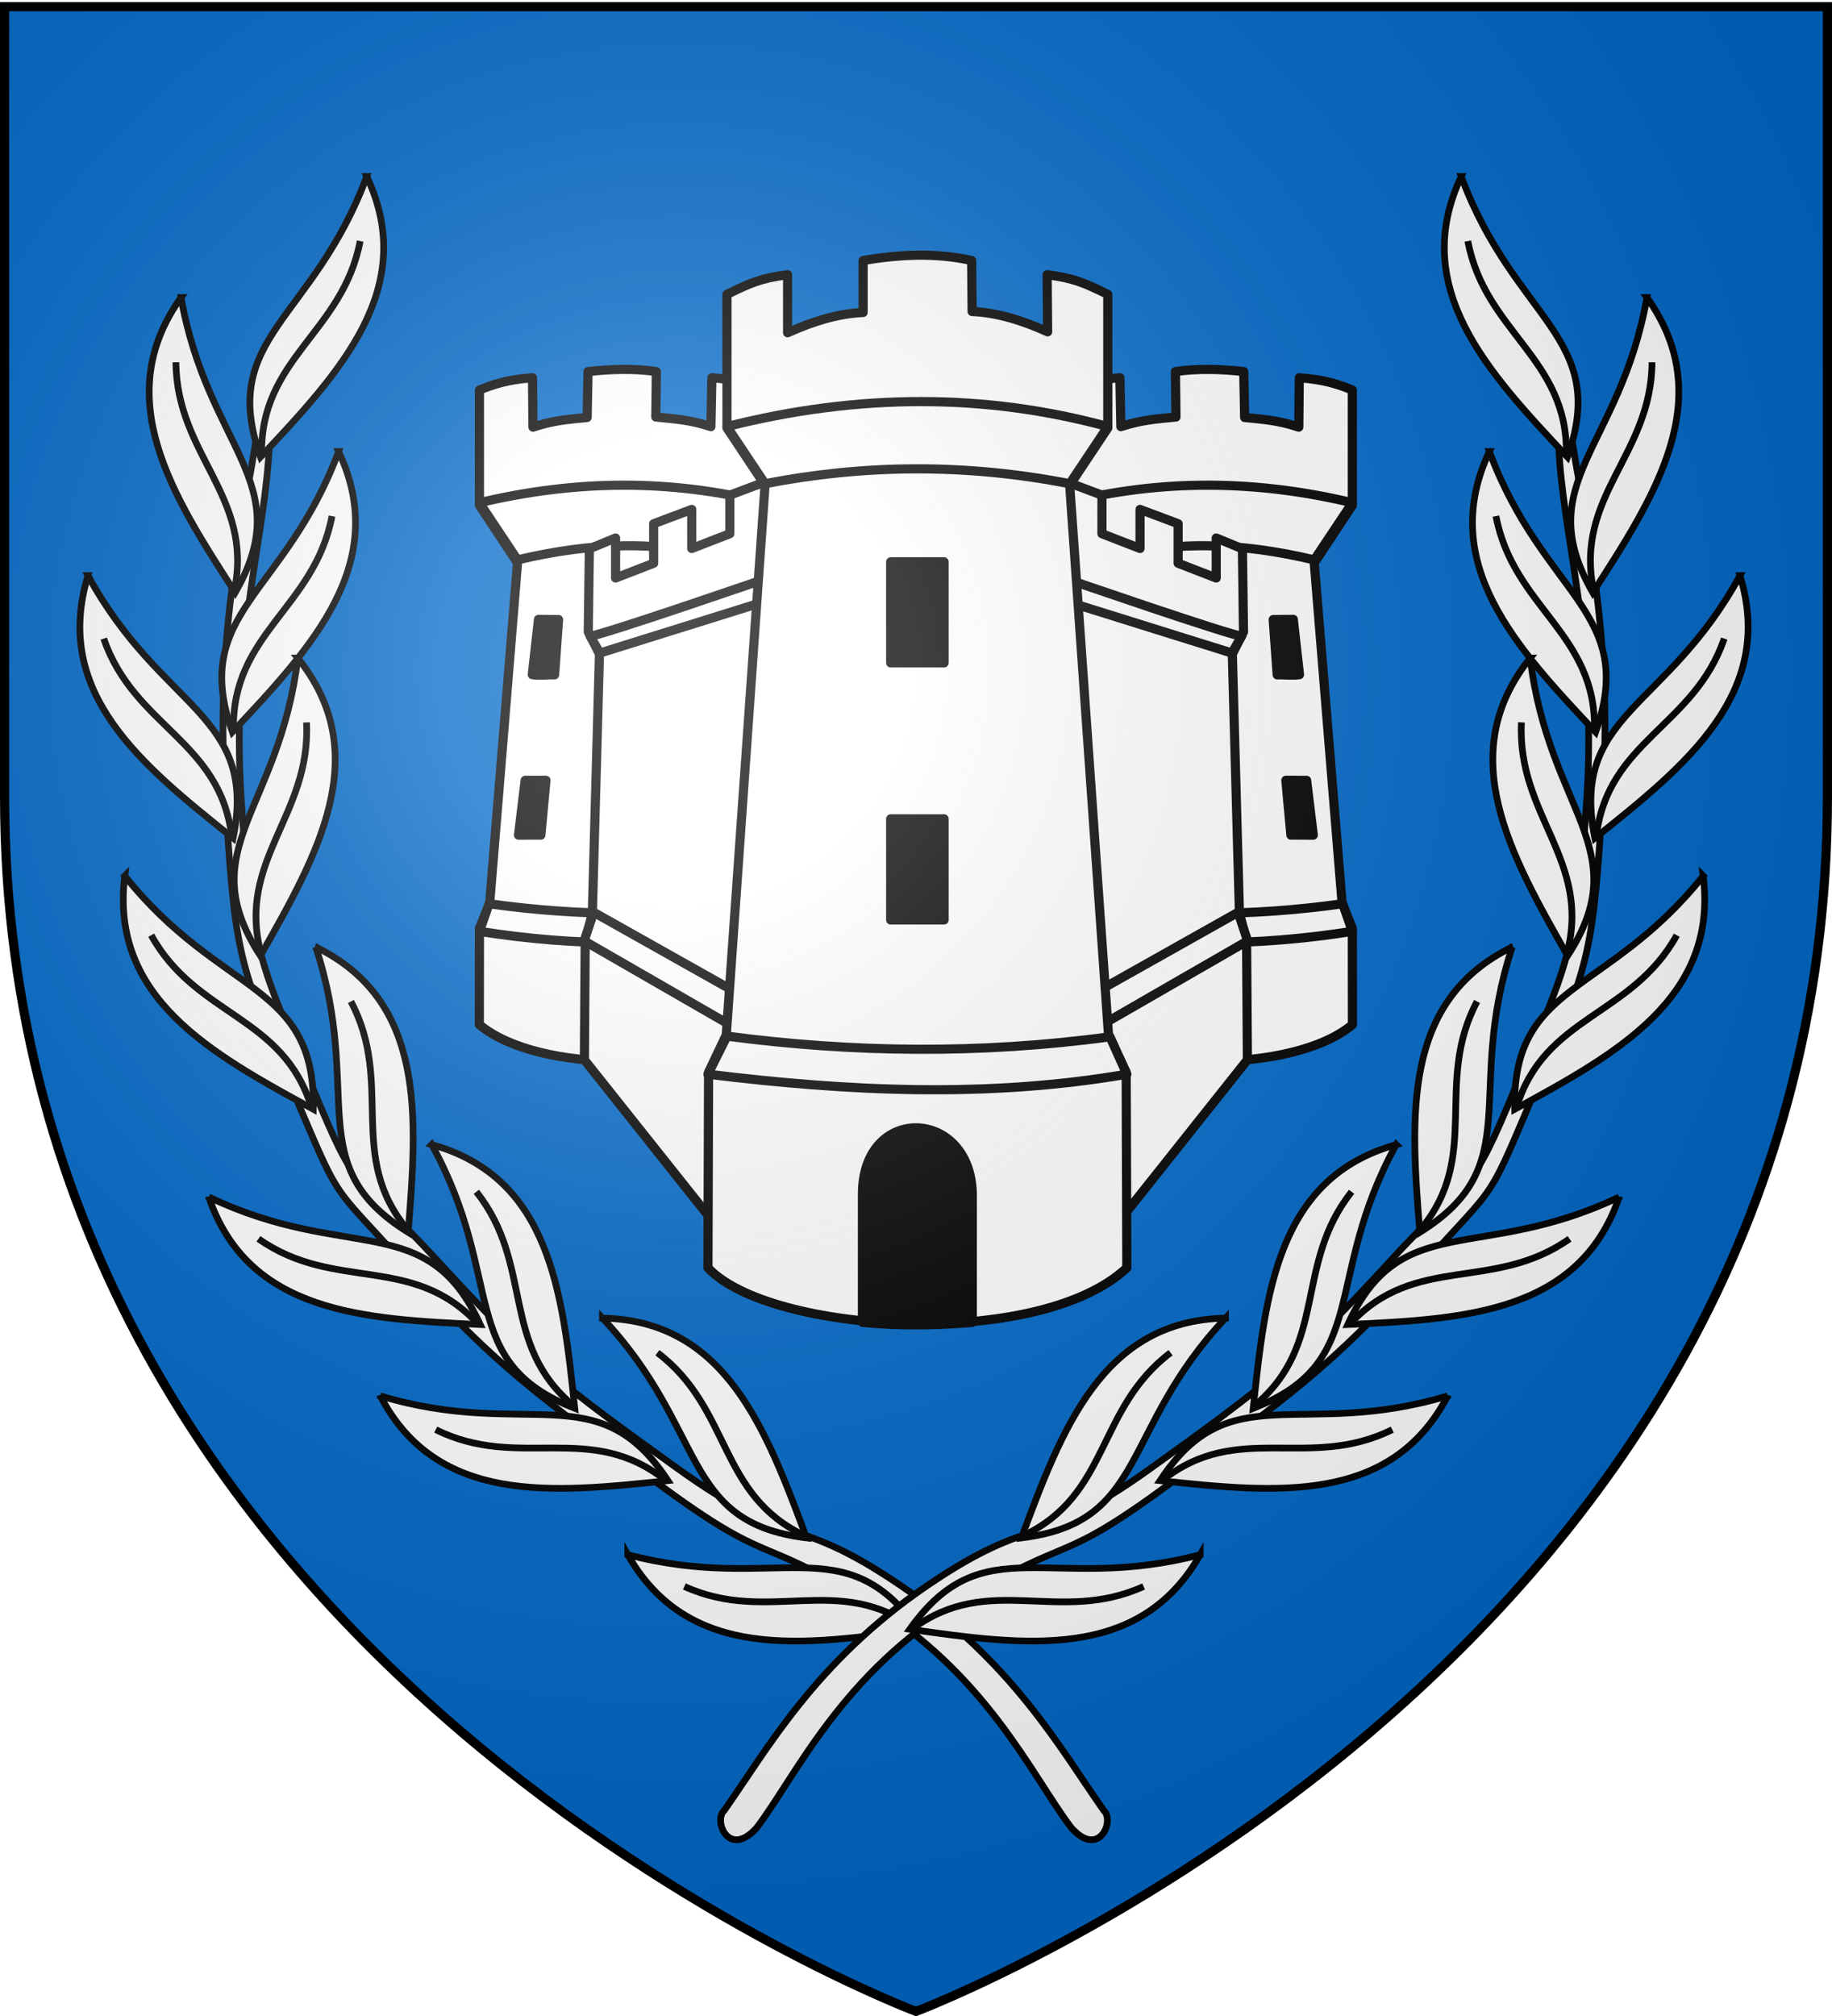 <svg xmlns="http://www.w3.org/2000/svg" xmlns:xlink="http://www.w3.org/1999/xlink" version="1.0" width="600" height="660"><defs><radialGradient cx="221.445" cy="226.331" r="300" fx="221.445" fy="226.331" id="g" xlink:href="#a" gradientUnits="userSpaceOnUse" gradientTransform="matrix(1.353 0 0 1.349 -77.63 -85.747)"/><linearGradient id="a"><stop style="stop-color:#fff;stop-opacity:.314" offset="0"/><stop style="stop-color:#fff;stop-opacity:.251" offset=".19"/><stop style="stop-color:#6b6b6b;stop-opacity:.125" offset=".6"/><stop style="stop-color:#000;stop-opacity:.125" offset="1"/></linearGradient></defs><g style="display:inline"><path d="M300 658.5s298.5-112.32 298.5-397.772V2.176H1.5v258.552C1.5 546.18 300 658.5 300 658.5z" style="fill:#0169c9;fill-opacity:1;fill-rule:evenodd;stroke:none;stroke-width:1px;stroke-linecap:butt;stroke-linejoin:miter;stroke-opacity:1"/></g><use transform="rotate(-19.687 352.262 242.335)" width="600" height="660" xlink:href="#use3289"/><use transform="matrix(.963 -.516 .503 .871 -49.923 245.268)" width="600" height="660" xlink:href="#use3289"/><use transform="translate(78.69 57.422)" width="600" height="660" xlink:href="#use3295"/><g id="e"><path d="M350.852 598.378c-13.048-17.192-27.706-50.523-67.347-74.437-36.94-22.284-30.62-10.714-68.056-38.281-37.395-27.536-52.595-37.787-82.234-70.891-26.36-29.441-20.726-18.826-38.99-61.676-16.366-38.394-17.37-41.294-20.56-94.286-3.19-52.991 6.381-89.323 10.634-117.68 4.254-28.356 4.963-25.343 3.9 4.254-1.064 29.597-12.584 63.448-9.216 115.907 3.367 52.46 7.089 55.473 23.04 93.932 15.95 38.458 12.583 26.23 41.825 58.13 29.243 31.902 40.55 40.492 77.981 67.348 37.75 27.084 37.927 14.437 73.018 38.281 36.86 25.046 52.637 53.878 66.638 73.727 3.647 3.167-1.383 15.962-10.633 5.672z" style="fill:#fff;fill-rule:evenodd;stroke:#000;stroke-width:2.2;stroke-linecap:butt;stroke-linejoin:miter;stroke-miterlimit:4;stroke-dasharray:none;stroke-opacity:1"/><g id="b"><path d="M48.27 183.264c-22.519 33.414-1.077 64.744 20.437 96.07 19.673-36.741-10.224-46.648-20.438-96.07z" style="fill:#fff;fill-rule:evenodd;stroke:#000;stroke-width:2.2;stroke-linecap:butt;stroke-linejoin:miter;stroke-miterlimit:4;stroke-dasharray:none;stroke-opacity:1" transform="rotate(-26.941 260.597 250.482)"/><path d="M68.432 278.56c5.487-31.056-20.181-43.597-21.238-74.065" style="fill:#fff;fill-rule:evenodd;stroke:#000;stroke-width:2.2;stroke-linecap:butt;stroke-linejoin:miter;stroke-miterlimit:4;stroke-dasharray:none;stroke-opacity:1" transform="rotate(-26.941 260.597 250.482)"/></g><use transform="rotate(10.003 596.564 168.807)" id="c" x="0" y="0" width="600" height="660" xlink:href="#b"/><use transform="rotate(28.546 422.244 228.308)" width="600" height="660" xlink:href="#b"/><use transform="rotate(-25.896 283.23 279.485)" width="600" height="660" xlink:href="#b"/><use transform="rotate(-34.643 355.602 237.72)" width="600" height="660" xlink:href="#b"/><use transform="rotate(-36.659 458.61 149.235)" width="600" height="660" xlink:href="#b"/><use transform="scale(-1 1) rotate(8.195 242.516 -807.038)" id="d" x="0" y="0" width="600" height="660" xlink:href="#c"/><use transform="rotate(-13.583 388.114 237.763)" width="600" height="660" xlink:href="#d"/><use transform="rotate(-38.714 337.983 239.6)" width="600" height="660" xlink:href="#d"/><use transform="rotate(-49.234 373.762 227.98)" width="600" height="660" xlink:href="#d"/><use transform="rotate(-63.642 382.712 220.036)" width="600" height="660" xlink:href="#d"/><use transform="translate(9.216 -90.032)" width="600" height="660" xlink:href="#d"/></g><use transform="matrix(-1 0 0 1 598.68 0)" width="600" height="660" xlink:href="#e"/><g transform="matrix(.669 0 0 .669 99.264 37.763)" style="stroke:#000;stroke-width:4.484;stroke-miterlimit:4;stroke-dasharray:none;stroke-opacity:1"><g style="stroke:#000;stroke-width:4.484;stroke-miterlimit:4;stroke-dasharray:none;stroke-opacity:1" id="f"><path d="m139.495 125.38-.438 22.472c-8.525.868-16.295 1.32-26.507 4.719l-.233-24.16c-12.558.886-19.486 3.383-25.984 6v56.454l18.643 28.197-13.63 166.42-5.013 12.32-.058 47.162c29.17 24.416 109.158 23.407 139.88 0l-.057-47.161-3.612-12.555-15.031-166.186 18.643-28.197V134.41c-6.499-2.617-13.426-5.114-25.984-6l-.467 23.926c-10.213-3.4-18.45-3.85-26.975-4.719l.264-22.237c-11.1-1.617-22.331-1.208-33.441 0z" style="fill:#fff;fill-opacity:1;fill-rule:evenodd;stroke:#000;stroke-width:4.484;stroke-linecap:round;stroke-linejoin:round;stroke-miterlimit:4;stroke-dasharray:none;stroke-dashoffset:0;stroke-opacity:1"/><path d="m86.333 189.583 18.643 27.965c35.798-8.5 70.259-9.98 102.537 0l18.643-27.965c-46.608-11.772-93.215-11.133-139.823 0zM91.074 385.803c44.401 6.306 88.773 6.221 131.412.193l3.67 13.322c-46.608 7.576-93.215 7.401-139.823 0l4.74-13.515z" style="fill:#fff;fill-rule:evenodd;stroke:#000;stroke-width:4.484;stroke-linecap:round;stroke-linejoin:round;stroke-miterlimit:4;stroke-dasharray:none;stroke-opacity:1"/><path d="m227.554 178.863-18.643 6.991v18.877l-18.643 7.224v-19.11l-18.643 6.992v19.342l-18.643 7.224v-19.575l-12.826 5.275-.54 40.652 5.477 10.876-3.485 126.7-3.505 13.962-.387 57.915 71.195 89.517 18.643-351.888V178.863z" style="fill:#fff;fill-rule:evenodd;stroke:#000;stroke-width:4.484;stroke-linecap:round;stroke-linejoin:round;stroke-miterlimit:4;stroke-dasharray:none;stroke-opacity:1"/><path d="M140.513 254.822c4.661 0 85.643-27.953 85.643-27.953v11.009l-80.845 25.246-4.798-8.302z" style="fill:#fff;fill-rule:evenodd;stroke:#000;stroke-width:4.484;stroke-linecap:butt;stroke-linejoin:round;stroke-miterlimit:4;stroke-dasharray:none;stroke-opacity:1"/><path d="m142.262 389.996 71.302 40.09-5.14 14.695-70.823-40.803 4.661-13.982z" style="fill:#fff;fill-rule:evenodd;stroke:#000;stroke-width:4.484;stroke-linecap:butt;stroke-linejoin:miter;stroke-miterlimit:4;stroke-dasharray:none;stroke-opacity:1"/><path d="m115.242 246.646 9.825.096-1.937 27.043c-3.533-.153-6.973.487-10.925-.085l3.037-27.054zM108.724 325.411l10.167-.011-2.473 26.82-10.965.012 3.271-26.82z" style="fill:#000;fill-opacity:1;fill-rule:evenodd;stroke:#000;stroke-width:4.484;stroke-linecap:round;stroke-linejoin:round;stroke-miterlimit:4;stroke-dasharray:none;stroke-dashoffset:0;stroke-opacity:1"/></g><use transform="matrix(-1 0 0 1 600 0)" style="stroke:#000;stroke-width:4.484;stroke-miterlimit:4;stroke-dasharray:none;stroke-opacity:1" width="600" height="660" xlink:href="#f"/><path d="M274.162 71.054v25.412c-11.853.497-24.233 4.154-36.966 9.933V77.987c-13.315 1.747-18.101 3.978-29.683 9.613v65.396l18.643 28.023-18.993 268.985-8.651 18.235-.32 95.72c30.125 32.37 162.174 40.494 205.073 0l-.32-95.72-8.652-18.235-18.992-268.985 18.643-28.023V87.6c-11.582-5.635-16.368-7.866-29.684-9.613l.234 27.945c-12.733-5.78-25.113-9.436-36.966-9.934l-.233-24.944c-17.567-3.97-35.532-3.025-53.133 0z" style="fill:#fff;fill-rule:evenodd;stroke:#000;stroke-width:4.484;stroke-linecap:round;stroke-linejoin:round;stroke-miterlimit:4;stroke-dasharray:none;stroke-opacity:1"/><path d="M198.191 469.23c68.358 8.37 136.716 11.77 205.074 0l-8.26-18.313c-63.88 8.64-126.255 7.762-187.492-.33l-9.322 18.642zM207.513 152.297l18.643 27.964c47.984-9.326 97.636-10.053 149.145 0l18.643-27.964c-59.52-16.184-121.626-16.416-186.431 0z" style="fill:#fff;fill-rule:evenodd;stroke:#000;stroke-width:4.484;stroke-linecap:round;stroke-linejoin:round;stroke-miterlimit:4;stroke-dasharray:none;stroke-opacity:1"/><path d="M273.84 527.977c-.064-44.341 53.14-42.328 53.776 0v62.685c-18.23 1.612-36.171 1.695-53.775 0v-62.685zM287.661 218.462h26.135v49.484h-26.135zM287.661 344.258h26.135v49.484h-26.135z" style="fill:#000;fill-opacity:1;fill-rule:evenodd;stroke:#000;stroke-width:4.484;stroke-linecap:round;stroke-linejoin:round;stroke-miterlimit:4;stroke-dasharray:none;stroke-dashoffset:0;stroke-opacity:1"/></g><path d="M300 658.5s298.5-112.32 298.5-397.772V2.176H1.5v258.552C1.5 546.18 300 658.5 300 658.5z" style="opacity:1;fill:url(#g);fill-opacity:1;fill-rule:evenodd;stroke:none;stroke-width:1px;stroke-linecap:butt;stroke-linejoin:miter;stroke-opacity:1"/><path d="M300 658.5S1.5 546.18 1.5 260.728V2.176h597v258.552C598.5 546.18 300 658.5 300 658.5z" style="opacity:1;fill:none;fill-opacity:1;fill-rule:evenodd;stroke:#000;stroke-width:3;stroke-linecap:butt;stroke-linejoin:miter;stroke-miterlimit:4;stroke-dasharray:none;stroke-opacity:1"/></svg>